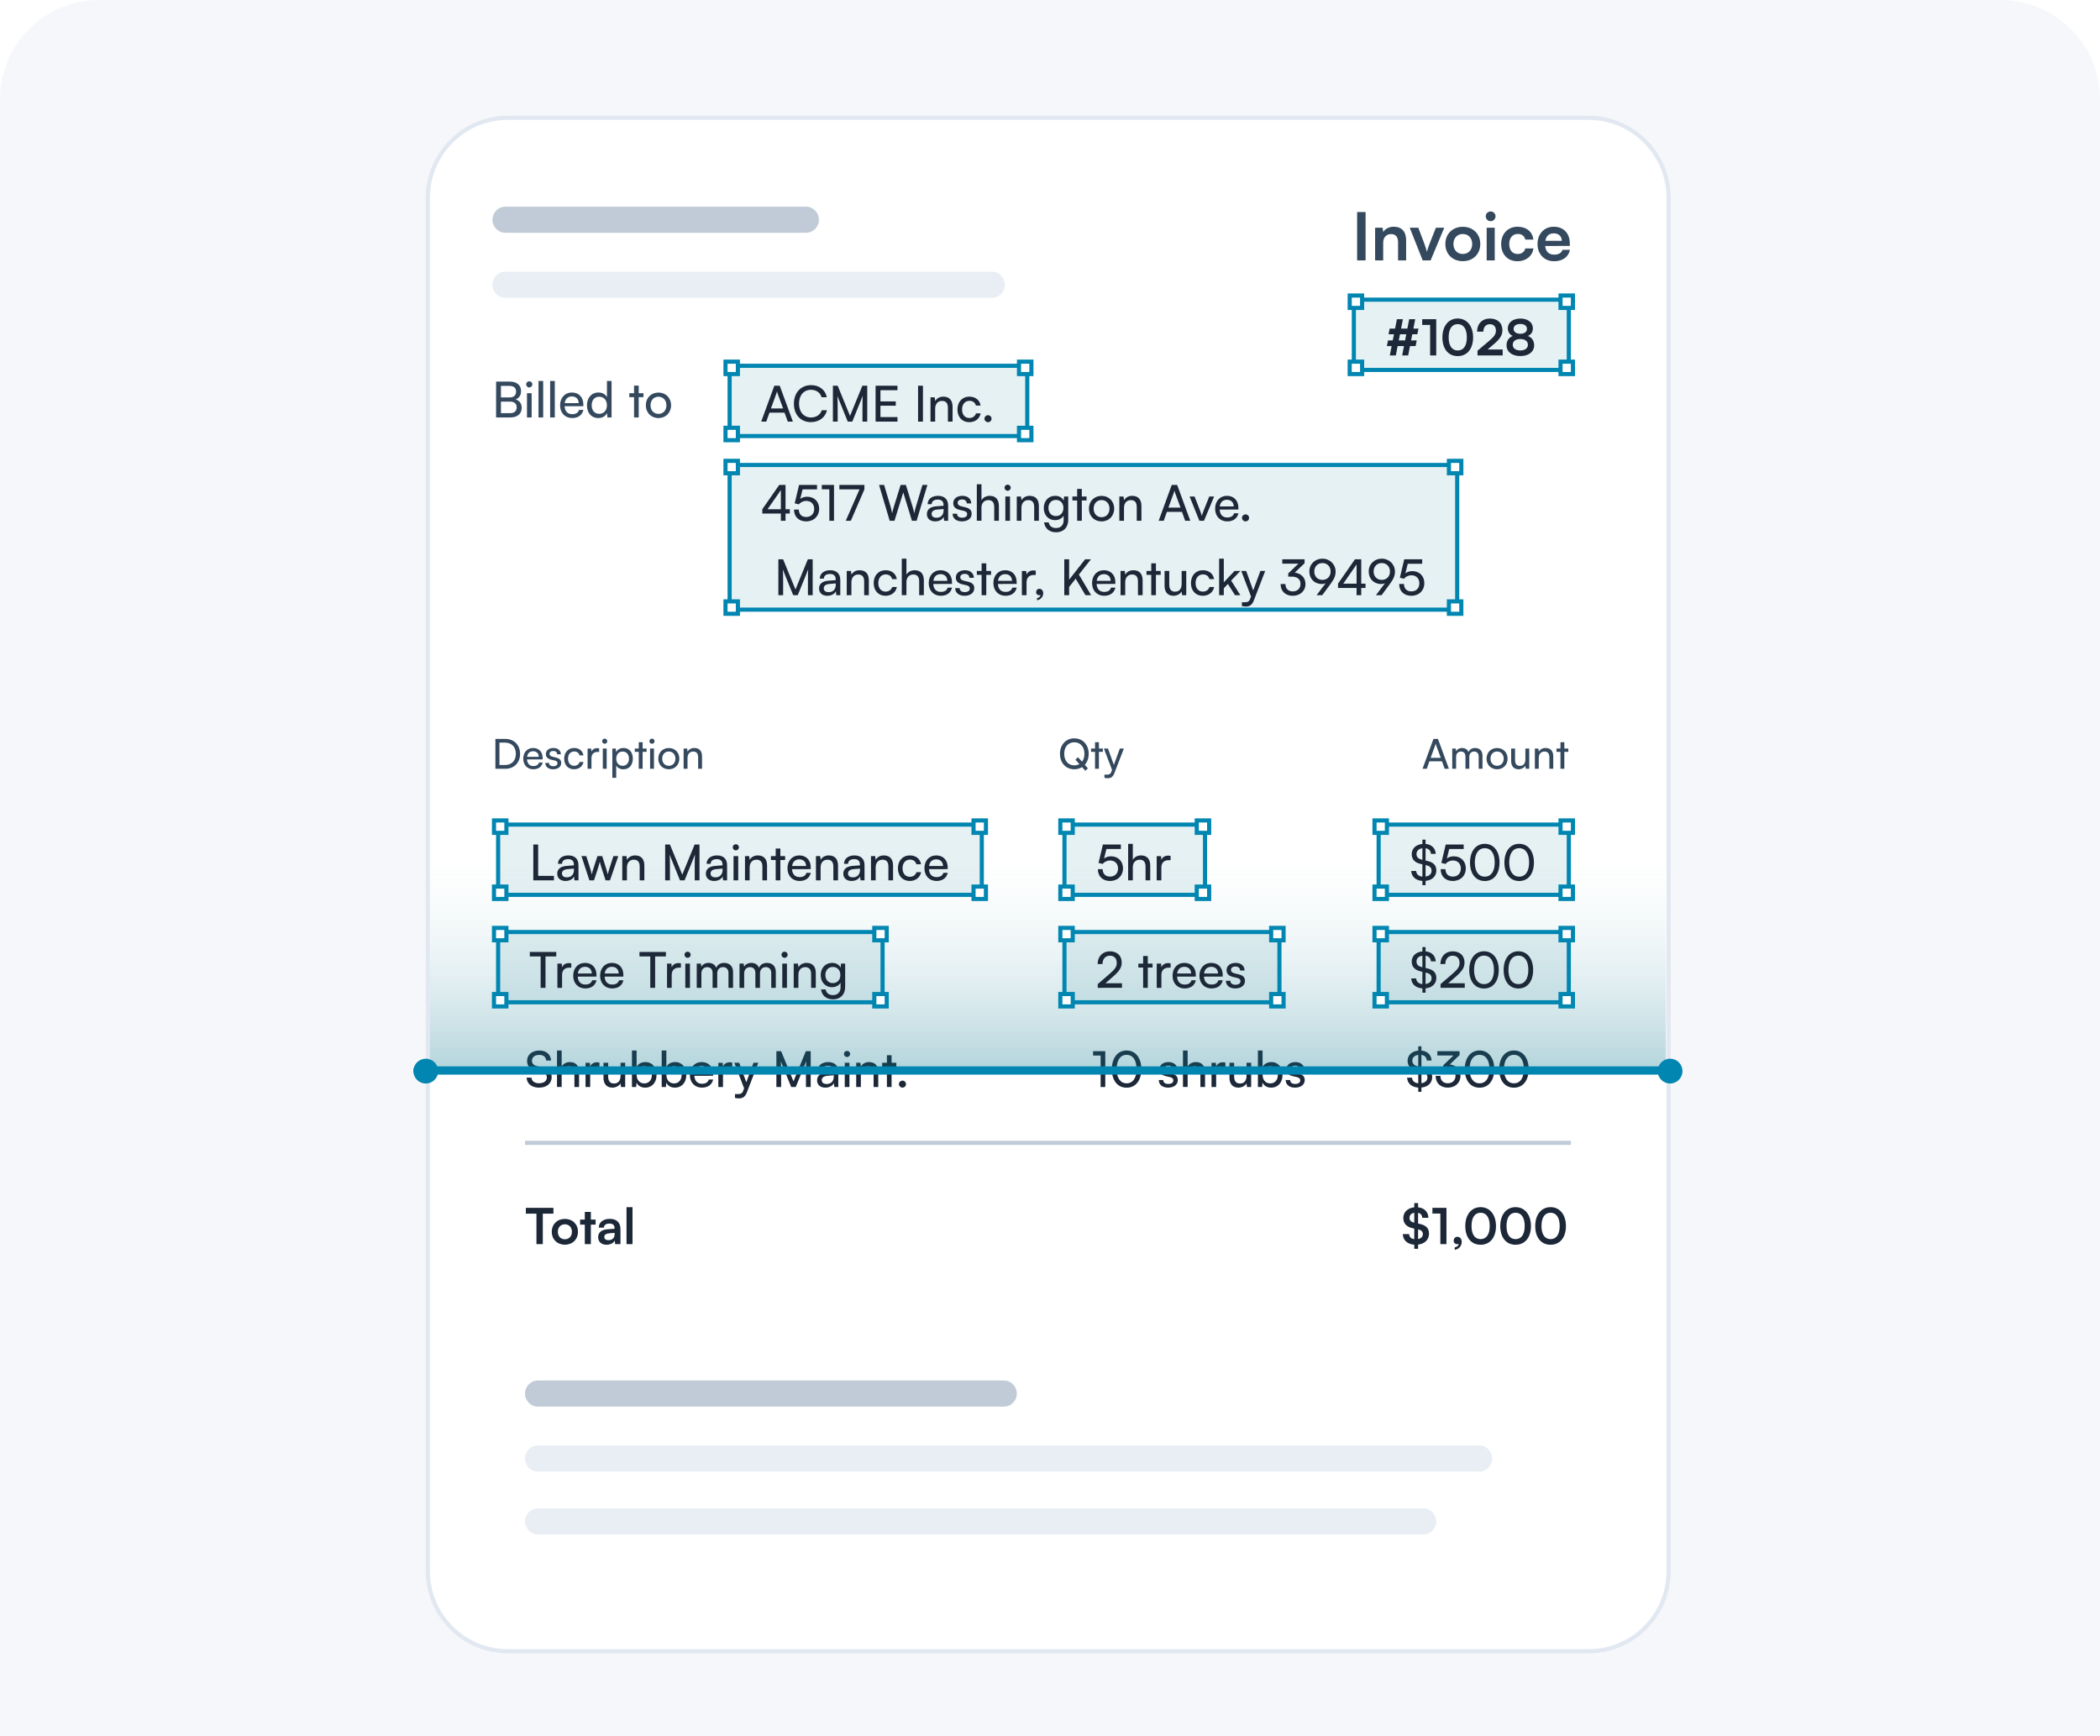 <svg width="508" height="420" viewBox="0 0 508 420" fill="none" xmlns="http://www.w3.org/2000/svg">
<path d="M0 24C0 10.745 10.745 0 24 0L484 0C497.255 0 508 10.745 508 24V420H0L0 24Z" fill="#F5F7FA"/>
<g filter="url(#filter0_dd_508_12544)">
<path d="M122.881 24.5H384.262C394.966 24.5 403.643 33.177 403.643 43.881V376.119C403.643 386.823 394.966 395.5 384.262 395.5H122.881C112.177 395.5 103.5 386.823 103.5 376.119V43.881C103.5 33.177 112.177 24.5 122.881 24.5Z" fill="white" stroke="#E2E8F1"/>
</g>
<path d="M242.847 334H130.131C128.402 334 127 335.417 127 337.162C127 338.909 128.402 340.325 130.131 340.325H242.847C244.576 340.325 245.978 338.909 245.978 337.162C245.978 335.417 244.576 334 242.847 334Z" fill="#C1CBD7"/>
<path d="M194.972 50H122.256C120.527 50 119.125 51.417 119.125 53.162C119.125 54.909 120.527 56.325 122.256 56.325H194.972C196.701 56.325 198.103 54.909 198.103 53.162C198.103 51.417 196.701 50 194.972 50Z" fill="#C1CBD7"/>
<path d="M357.828 349.725H130.131C128.402 349.725 127 351.142 127 352.887C127 354.634 128.402 356.049 130.131 356.049H357.828C359.558 356.049 360.959 354.634 360.959 352.887C360.959 351.142 359.558 349.725 357.828 349.725Z" fill="#E8EEF4"/>
<path d="M239.953 65.725H122.256C120.527 65.725 119.125 67.142 119.125 68.887C119.125 70.634 120.527 72.049 122.256 72.049H239.953C241.683 72.049 243.084 70.634 243.084 68.887C243.084 67.142 241.683 65.725 239.953 65.725Z" fill="#E8EEF4"/>
<path d="M344.301 364.942H130.131C128.402 364.942 127 366.36 127 368.105C127 369.852 128.402 371.267 130.131 371.267H344.301C346.03 371.267 347.432 369.852 347.432 368.105C347.432 366.36 346.03 364.942 344.301 364.942Z" fill="#E8EEF4"/>
<rect x="127" y="276" width="253" height="1" fill="#C1CBD7"/>
<path d="M330.344 51.304V63H328.296V51.304H330.344ZM334.601 63H332.649V55.096H334.457L334.617 56.12C335.113 55.32 336.073 54.856 337.145 54.856C339.129 54.856 340.153 56.088 340.153 58.136V63H338.201V58.6C338.201 57.272 337.545 56.632 336.537 56.632C335.337 56.632 334.601 57.464 334.601 58.744V63ZM344.154 63L341.018 55.096H343.098L344.474 58.728C344.81 59.672 345.082 60.488 345.178 60.92C345.29 60.424 345.578 59.592 345.914 58.728L347.354 55.096H349.37L346.074 63H344.154ZM349.638 59.032C349.638 56.568 351.414 54.872 353.862 54.872C356.31 54.872 358.086 56.568 358.086 59.032C358.086 61.496 356.31 63.192 353.862 63.192C351.414 63.192 349.638 61.496 349.638 59.032ZM351.59 59.032C351.59 60.472 352.518 61.448 353.862 61.448C355.206 61.448 356.134 60.472 356.134 59.032C356.134 57.592 355.206 56.616 353.862 56.616C352.518 56.616 351.59 57.592 351.59 59.032ZM360.609 53.512C359.937 53.512 359.409 52.984 359.409 52.328C359.409 51.672 359.937 51.16 360.609 51.16C361.249 51.16 361.777 51.672 361.777 52.328C361.777 52.984 361.249 53.512 360.609 53.512ZM359.633 63V55.096H361.585V63H359.633ZM363.138 59.032C363.138 56.584 364.754 54.856 367.09 54.856C369.25 54.856 370.722 56.056 370.93 57.96H368.978C368.754 57.064 368.098 56.6 367.17 56.6C365.922 56.6 365.09 57.544 365.09 59.032C365.09 60.52 365.858 61.448 367.106 61.448C368.082 61.448 368.77 60.968 368.978 60.104H370.946C370.706 61.944 369.17 63.208 367.106 63.208C364.706 63.208 363.138 61.544 363.138 59.032ZM375.935 63.208C373.583 63.208 371.935 61.496 371.935 59.048C371.935 56.568 373.551 54.856 375.871 54.856C378.239 54.856 379.743 56.44 379.743 58.904V59.496L373.791 59.512C373.935 60.904 374.671 61.608 375.967 61.608C377.039 61.608 377.743 61.192 377.967 60.44H379.775C379.439 62.168 377.999 63.208 375.935 63.208ZM375.887 56.456C374.735 56.456 374.031 57.08 373.839 58.264H377.807C377.807 57.176 377.055 56.456 375.887 56.456Z" fill="#34495E"/>
<path d="M120.008 101V92.324H123.32C125.012 92.324 126.044 93.188 126.044 94.616C126.044 95.612 125.612 96.284 124.748 96.644C125.708 96.956 126.2 97.652 126.2 98.684C126.2 100.124 125.156 101 123.44 101H120.008ZM123.248 93.368H121.184V96.152H123.32C124.292 96.152 124.844 95.624 124.844 94.724C124.844 93.86 124.268 93.368 123.248 93.368ZM123.416 97.172H121.184V99.956H123.416C124.424 99.956 124.988 99.44 124.988 98.54C124.988 97.676 124.412 97.172 123.416 97.172ZM128.032 93.74C127.624 93.74 127.288 93.404 127.288 92.996C127.288 92.576 127.624 92.252 128.032 92.252C128.44 92.252 128.776 92.576 128.776 92.996C128.776 93.404 128.44 93.74 128.032 93.74ZM127.48 101V95.132H128.608V101H127.48ZM131.398 101H130.27V92.168H131.398V101ZM134.21 101H133.082V92.168H134.21V101ZM138.403 101.144C136.675 101.144 135.487 99.896 135.487 98.072C135.487 96.236 136.651 94.964 138.355 94.964C140.023 94.964 141.115 96.116 141.115 97.856V98.276L136.579 98.288C136.663 99.524 137.311 100.208 138.427 100.208C139.303 100.208 139.879 99.848 140.071 99.176H141.127C140.839 100.436 139.855 101.144 138.403 101.144ZM138.355 95.912C137.371 95.912 136.747 96.5 136.603 97.532H139.987C139.987 96.56 139.351 95.912 138.355 95.912ZM144.727 101.144C143.023 101.144 141.991 99.872 141.991 98.084C141.991 96.284 143.035 94.964 144.775 94.964C145.675 94.964 146.431 95.36 146.827 96.08V92.168H147.943V101H146.935L146.839 99.932C146.455 100.736 145.663 101.144 144.727 101.144ZM144.955 100.124C146.107 100.124 146.815 99.272 146.815 98.048C146.815 96.848 146.107 95.984 144.955 95.984C143.803 95.984 143.131 96.848 143.131 98.048C143.131 99.26 143.803 100.124 144.955 100.124ZM154.507 101H153.379V96.08H152.227V95.132H153.379V93.296H154.507V95.132H155.659V96.08H154.507V101ZM156.229 98.06C156.229 96.248 157.525 94.976 159.289 94.976C161.041 94.976 162.337 96.248 162.337 98.06C162.337 99.872 161.041 101.144 159.289 101.144C157.525 101.144 156.229 99.872 156.229 98.06ZM157.369 98.06C157.369 99.284 158.149 100.136 159.289 100.136C160.417 100.136 161.209 99.284 161.209 98.06C161.209 96.836 160.417 95.984 159.289 95.984C158.149 95.984 157.369 96.836 157.369 98.06Z" fill="#34495E"/>
<path d="M122.23 186H119.84V178.77H122.19C124.35 178.77 125.81 180.23 125.81 182.39C125.81 184.54 124.37 186 122.23 186ZM122.12 179.67H120.82V185.09H122.16C123.77 185.09 124.79 184.05 124.79 182.39C124.79 180.71 123.77 179.67 122.12 179.67ZM129.007 186.12C127.567 186.12 126.577 185.08 126.577 183.56C126.577 182.03 127.547 180.97 128.967 180.97C130.357 180.97 131.267 181.93 131.267 183.38V183.73L127.487 183.74C127.557 184.77 128.097 185.34 129.027 185.34C129.757 185.34 130.237 185.04 130.397 184.48H131.277C131.037 185.53 130.217 186.12 129.007 186.12ZM128.967 181.76C128.147 181.76 127.627 182.25 127.507 183.11H130.327C130.327 182.3 129.797 181.76 128.967 181.76ZM131.917 184.58H132.817C132.817 185.08 133.197 185.38 133.817 185.38C134.477 185.38 134.857 185.11 134.857 184.66C134.857 184.33 134.697 184.13 134.187 184L133.327 183.8C132.457 183.59 132.047 183.16 132.047 182.44C132.047 181.54 132.807 180.97 133.887 180.97C134.957 180.97 135.657 181.57 135.677 182.5H134.777C134.757 182.01 134.427 181.7 133.857 181.7C133.267 181.7 132.937 181.96 132.937 182.41C132.937 182.74 133.177 182.96 133.657 183.08L134.517 183.29C135.347 183.49 135.757 183.87 135.757 184.6C135.757 185.53 134.957 186.12 133.797 186.12C132.647 186.12 131.917 185.51 131.917 184.58ZM136.479 183.56C136.479 182.03 137.449 180.97 138.879 180.97C140.109 180.97 140.969 181.67 141.139 182.76H140.199C140.039 182.14 139.539 181.81 138.909 181.81C138.019 181.81 137.409 182.49 137.409 183.55C137.409 184.6 137.979 185.28 138.869 185.28C139.539 185.28 140.039 184.93 140.209 184.35H141.149C140.959 185.41 140.049 186.12 138.869 186.12C137.429 186.12 136.479 185.1 136.479 183.56ZM144.941 181.07V181.93H144.521C143.631 181.93 143.081 182.47 143.081 183.41V186H142.141V181.12H143.021L143.081 181.86C143.281 181.35 143.771 181.01 144.441 181.01C144.611 181.01 144.751 181.03 144.941 181.07ZM146.283 179.95C145.943 179.95 145.663 179.67 145.663 179.33C145.663 178.98 145.943 178.71 146.283 178.71C146.623 178.71 146.903 178.98 146.903 179.33C146.903 179.67 146.623 179.95 146.283 179.95ZM145.823 186V181.11H146.763V186H145.823ZM148.127 188.19V181.11H148.977L149.047 181.99C149.377 181.32 150.037 180.97 150.817 180.97C152.217 180.97 153.087 182.02 153.087 183.52C153.087 185.01 152.267 186.13 150.817 186.13C150.037 186.13 149.387 185.8 149.067 185.2V188.19H148.127ZM149.077 183.56C149.077 184.56 149.657 185.28 150.617 185.28C151.577 185.28 152.147 184.56 152.147 183.56C152.147 182.55 151.577 181.83 150.617 181.83C149.657 181.83 149.077 182.54 149.077 183.56ZM155.455 186H154.515V181.9H153.555V181.11H154.515V179.58H155.455V181.11H156.415V181.9H155.455V186ZM157.718 179.95C157.378 179.95 157.098 179.67 157.098 179.33C157.098 178.98 157.378 178.71 157.718 178.71C158.058 178.71 158.338 178.98 158.338 179.33C158.338 179.67 158.058 179.95 157.718 179.95ZM157.258 186V181.11H158.198V186H157.258ZM159.243 183.55C159.243 182.04 160.323 180.98 161.793 180.98C163.253 180.98 164.333 182.04 164.333 183.55C164.333 185.06 163.253 186.12 161.793 186.12C160.323 186.12 159.243 185.06 159.243 183.55ZM160.193 183.55C160.193 184.57 160.843 185.28 161.793 185.28C162.733 185.28 163.393 184.57 163.393 183.55C163.393 182.53 162.733 181.82 161.793 181.82C160.843 181.82 160.193 182.53 160.193 183.55ZM166.313 186H165.373V181.11H166.223L166.323 181.86C166.633 181.3 167.253 180.97 167.943 180.97C169.233 180.97 169.823 181.76 169.823 183.01V186H168.883V183.22C168.883 182.23 168.423 181.83 167.703 181.83C166.823 181.83 166.313 182.46 166.313 183.41V186Z" fill="#34495E"/>
<path d="M262.54 186.48L261.76 185.6C261.22 185.93 260.58 186.12 259.87 186.12C257.83 186.12 256.41 184.58 256.41 182.38C256.41 180.19 257.84 178.64 259.88 178.64C261.93 178.64 263.36 180.18 263.36 182.38C263.36 183.46 263.01 184.38 262.42 185.04L263.18 185.9L262.54 186.48ZM262.33 182.38C262.33 180.7 261.35 179.59 259.88 179.59C258.41 179.59 257.44 180.7 257.44 182.38C257.44 184.06 258.41 185.18 259.88 185.18C260.34 185.18 260.75 185.07 261.1 184.86L260.15 183.79L260.79 183.21L261.75 184.29C262.12 183.81 262.33 183.15 262.33 182.38ZM265.833 186H264.893V181.9H263.933V181.11H264.893V179.58H265.833V181.11H266.793V181.9H265.833V186ZM267.167 188.19V187.42H267.797C268.247 187.42 268.607 187.35 268.837 186.73L269.007 186.26L267.037 181.11H268.027L269.447 185.05L270.897 181.11H271.867L269.557 187.1C269.227 187.94 268.737 188.29 267.987 188.29C267.677 188.29 267.417 188.25 267.167 188.19Z" fill="#34495E"/>
<path d="M345.14 186H344.12L346.76 178.77H347.85L350.5 186H349.47L348.82 184.2H345.78L345.14 186ZM347.18 180.33L346.08 183.35H348.53L347.42 180.33C347.37 180.19 347.32 180.02 347.3 179.91C347.28 180.01 347.23 180.18 347.18 180.33ZM352.241 186H351.301V181.11H352.141L352.231 181.75C352.481 181.29 353.001 180.97 353.691 180.97C354.451 180.97 354.991 181.35 355.241 181.96C355.471 181.35 356.061 180.97 356.821 180.97C357.941 180.97 358.621 181.67 358.621 182.8V186H357.701V183.03C357.701 182.26 357.271 181.82 356.611 181.82C355.901 181.82 355.431 182.32 355.431 183.1V186H354.501V183.02C354.501 182.25 354.081 181.83 353.421 181.83C352.711 181.83 352.241 182.32 352.241 183.1V186ZM359.604 183.55C359.604 182.04 360.684 180.98 362.154 180.98C363.614 180.98 364.694 182.04 364.694 183.55C364.694 185.06 363.614 186.12 362.154 186.12C360.684 186.12 359.604 185.06 359.604 183.55ZM360.554 183.55C360.554 184.57 361.204 185.28 362.154 185.28C363.094 185.28 363.754 184.57 363.754 183.55C363.754 182.53 363.094 181.82 362.154 181.82C361.204 181.82 360.554 182.53 360.554 183.55ZM368.998 181.11H369.928V186H369.088L368.988 185.26C368.708 185.77 368.058 186.12 367.338 186.12C366.198 186.12 365.558 185.35 365.558 184.15V181.11H366.498V183.84C366.498 184.89 366.948 185.29 367.668 185.29C368.528 185.29 368.998 184.74 368.998 183.69V181.11ZM372.231 186H371.291V181.11H372.141L372.241 181.86C372.551 181.3 373.171 180.97 373.861 180.97C375.151 180.97 375.741 181.76 375.741 183.01V186H374.801V183.22C374.801 182.23 374.341 181.83 373.621 181.83C372.741 181.83 372.231 182.46 372.231 183.41V186ZM378.423 186H377.483V181.9H376.523V181.11H377.483V179.58H378.423V181.11H379.383V181.9H378.423V186Z" fill="#34495E"/>
<path d="M127.504 256.664C127.504 255.176 128.704 254.168 130.492 254.168C132.148 254.168 133.216 255.092 133.312 256.592H132.124C132.064 255.728 131.452 255.224 130.48 255.224C129.388 255.224 128.68 255.776 128.68 256.628C128.68 257.324 129.076 257.744 129.892 257.936L131.32 258.272C132.736 258.596 133.456 259.364 133.456 260.588C133.456 262.148 132.244 263.144 130.396 263.144C128.632 263.144 127.456 262.22 127.384 260.732H128.584C128.608 261.56 129.304 262.088 130.396 262.088C131.548 262.088 132.28 261.548 132.28 260.684C132.28 260 131.908 259.568 131.08 259.376L129.652 259.052C128.236 258.728 127.504 257.912 127.504 256.664ZM135.87 262.988H134.742V254.168H135.87V258.032C136.242 257.396 136.95 256.964 137.862 256.964C139.362 256.964 140.082 257.912 140.082 259.412V263H138.954V259.664C138.954 258.476 138.39 257.996 137.55 257.996C136.458 257.996 135.87 258.788 135.87 259.796V262.988ZM145.004 257.084V258.116H144.5C143.432 258.116 142.772 258.764 142.772 259.892V263H141.644V257.144H142.7L142.772 258.032C143.012 257.42 143.6 257.012 144.404 257.012C144.608 257.012 144.776 257.036 145.004 257.084ZM150.118 257.132H151.234V263H150.226L150.106 262.112C149.77 262.724 148.99 263.144 148.126 263.144C146.758 263.144 145.99 262.22 145.99 260.78V257.132H147.118V260.408C147.118 261.668 147.658 262.148 148.522 262.148C149.554 262.148 150.118 261.488 150.118 260.228V257.132ZM153.891 263H152.871V254.168H153.999V258.14C154.383 257.372 155.175 256.964 156.135 256.964C157.815 256.964 158.823 258.284 158.823 260.096C158.823 261.872 157.767 263.144 156.063 263.144C155.139 263.144 154.359 262.736 153.975 261.932L153.891 263ZM154.011 260.048C154.011 261.272 154.707 262.124 155.859 262.124C157.011 262.124 157.695 261.26 157.695 260.048C157.695 258.848 157.011 257.984 155.859 257.984C154.707 257.984 154.011 258.848 154.011 260.048ZM161.086 263H160.066V254.168H161.194V258.14C161.578 257.372 162.37 256.964 163.33 256.964C165.01 256.964 166.018 258.284 166.018 260.096C166.018 261.872 164.962 263.144 163.258 263.144C162.334 263.144 161.554 262.736 161.17 261.932L161.086 263ZM161.206 260.048C161.206 261.272 161.902 262.124 163.054 262.124C164.206 262.124 164.89 261.26 164.89 260.048C164.89 258.848 164.206 257.984 163.054 257.984C161.902 257.984 161.206 258.848 161.206 260.048ZM169.793 263.144C168.065 263.144 166.877 261.896 166.877 260.072C166.877 258.236 168.041 256.964 169.745 256.964C171.413 256.964 172.505 258.116 172.505 259.856V260.276L167.969 260.288C168.053 261.524 168.701 262.208 169.817 262.208C170.693 262.208 171.269 261.848 171.461 261.176H172.517C172.229 262.436 171.245 263.144 169.793 263.144ZM169.745 257.912C168.761 257.912 168.137 258.5 167.993 259.532H171.377C171.377 258.56 170.741 257.912 169.745 257.912ZM177.125 257.084V258.116H176.621C175.553 258.116 174.893 258.764 174.893 259.892V263H173.765V257.144H174.821L174.893 258.032C175.133 257.42 175.721 257.012 176.525 257.012C176.729 257.012 176.897 257.036 177.125 257.084ZM177.795 265.628V264.704H178.551C179.091 264.704 179.523 264.62 179.799 263.876L180.003 263.312L177.639 257.132H178.827L180.531 261.86L182.271 257.132H183.435L180.663 264.32C180.267 265.328 179.679 265.748 178.779 265.748C178.407 265.748 178.095 265.7 177.795 265.628ZM188.961 263H187.809V254.324H188.961L191.949 261.62L194.937 254.324H196.113V263H194.961V259.568C194.961 257.948 194.973 257.36 195.033 256.748L192.501 263H191.397L188.877 256.772C188.937 257.192 188.961 258.08 188.961 259.292V263ZM199.657 263.144C198.397 263.144 197.653 262.436 197.653 261.368C197.653 260.288 198.457 259.616 199.837 259.508L201.685 259.364V259.196C201.685 258.212 201.097 257.864 200.305 257.864C199.357 257.864 198.817 258.284 198.817 258.992H197.833C197.833 257.768 198.841 256.964 200.353 256.964C201.805 256.964 202.789 257.732 202.789 259.316V263H201.829L201.709 262.052C201.409 262.724 200.605 263.144 199.657 263.144ZM199.981 262.268C201.049 262.268 201.697 261.572 201.697 260.468V260.156L200.197 260.276C199.201 260.372 198.793 260.756 198.793 261.332C198.793 261.956 199.249 262.268 199.981 262.268ZM204.903 255.74C204.495 255.74 204.159 255.404 204.159 254.996C204.159 254.576 204.495 254.252 204.903 254.252C205.311 254.252 205.647 254.576 205.647 254.996C205.647 255.404 205.311 255.74 204.903 255.74ZM204.351 263V257.132H205.479V263H204.351ZM208.245 263H207.117V257.132H208.137L208.257 258.032C208.629 257.36 209.373 256.964 210.201 256.964C211.749 256.964 212.457 257.912 212.457 259.412V263H211.329V259.664C211.329 258.476 210.777 257.996 209.913 257.996C208.857 257.996 208.245 258.752 208.245 259.892V263ZM215.675 263H214.547V258.08H213.395V257.132H214.547V255.296H215.675V257.132H216.827V258.08H215.675V263ZM218.316 263.144C217.848 263.144 217.452 262.76 217.452 262.304C217.452 261.836 217.848 261.452 218.316 261.452C218.772 261.452 219.168 261.836 219.168 262.304C219.168 262.76 218.772 263.144 218.316 263.144Z" fill="#1C2737"/>
<path d="M266.244 255.38H264.42V254.324H267.372V263H266.244V255.38ZM268.959 258.668C268.959 255.98 270.351 254.156 272.535 254.156C274.707 254.156 276.099 255.98 276.099 258.668C276.099 261.368 274.767 263.156 272.535 263.156C270.291 263.156 268.959 261.368 268.959 258.668ZM270.123 258.668C270.123 260.804 271.011 262.1 272.535 262.1C274.059 262.1 274.935 260.804 274.935 258.668C274.935 256.508 274.059 255.212 272.535 255.212C271.011 255.212 270.123 256.508 270.123 258.668ZM280.309 261.296H281.389C281.389 261.896 281.845 262.256 282.589 262.256C283.381 262.256 283.837 261.932 283.837 261.392C283.837 260.996 283.645 260.756 283.033 260.6L282.001 260.36C280.957 260.108 280.465 259.592 280.465 258.728C280.465 257.648 281.377 256.964 282.673 256.964C283.957 256.964 284.797 257.684 284.821 258.8H283.741C283.717 258.212 283.321 257.84 282.637 257.84C281.929 257.84 281.533 258.152 281.533 258.692C281.533 259.088 281.821 259.352 282.397 259.496L283.429 259.748C284.425 259.988 284.917 260.444 284.917 261.32C284.917 262.436 283.957 263.144 282.565 263.144C281.185 263.144 280.309 262.412 280.309 261.296ZM287.296 262.988H286.168V254.168H287.296V258.032C287.668 257.396 288.376 256.964 289.288 256.964C290.788 256.964 291.508 257.912 291.508 259.412V263H290.38V259.664C290.38 258.476 289.816 257.996 288.976 257.996C287.884 257.996 287.296 258.788 287.296 259.796V262.988ZM296.43 257.084V258.116H295.926C294.858 258.116 294.198 258.764 294.198 259.892V263H293.07V257.144H294.126L294.198 258.032C294.438 257.42 295.026 257.012 295.83 257.012C296.034 257.012 296.202 257.036 296.43 257.084ZM301.544 257.132H302.66V263H301.652L301.532 262.112C301.196 262.724 300.416 263.144 299.552 263.144C298.184 263.144 297.416 262.22 297.416 260.78V257.132H298.544V260.408C298.544 261.668 299.084 262.148 299.948 262.148C300.98 262.148 301.544 261.488 301.544 260.228V257.132ZM305.316 263H304.296V254.168H305.424V258.14C305.808 257.372 306.6 256.964 307.56 256.964C309.24 256.964 310.248 258.284 310.248 260.096C310.248 261.872 309.192 263.144 307.488 263.144C306.564 263.144 305.784 262.736 305.4 261.932L305.316 263ZM305.436 260.048C305.436 261.272 306.132 262.124 307.284 262.124C308.436 262.124 309.12 261.26 309.12 260.048C309.12 258.848 308.436 257.984 307.284 257.984C306.132 257.984 305.436 258.848 305.436 260.048ZM311.012 261.296H312.092C312.092 261.896 312.548 262.256 313.292 262.256C314.084 262.256 314.54 261.932 314.54 261.392C314.54 260.996 314.348 260.756 313.736 260.6L312.704 260.36C311.66 260.108 311.168 259.592 311.168 258.728C311.168 257.648 312.08 256.964 313.376 256.964C314.66 256.964 315.5 257.684 315.524 258.8H314.444C314.42 258.212 314.024 257.84 313.34 257.84C312.632 257.84 312.236 258.152 312.236 258.692C312.236 259.088 312.524 259.352 313.1 259.496L314.132 259.748C315.128 259.988 315.62 260.444 315.62 261.32C315.62 262.436 314.66 263.144 313.268 263.144C311.888 263.144 311.012 262.412 311.012 261.296Z" fill="#1C2737"/>
<path d="M343.084 264.164V263.132C341.5 263.036 340.456 262.136 340.384 260.732H341.584C341.608 261.5 342.172 262.004 343.084 262.1V259.112L342.652 259.016C341.236 258.692 340.504 257.9 340.504 256.664C340.504 255.296 341.524 254.324 343.084 254.192V253.148H343.852V254.18C345.304 254.312 346.228 255.2 346.312 256.592H345.148C345.1 255.824 344.632 255.332 343.852 255.224V258.2L344.32 258.308C345.76 258.632 346.456 259.388 346.456 260.588C346.456 262.016 345.436 262.976 343.852 263.12V264.164H343.084ZM342.892 257.972L343.084 258.02V255.224C342.196 255.344 341.656 255.86 341.656 256.628C341.656 257.324 342.052 257.768 342.892 257.972ZM344.08 259.352L343.852 259.304V262.076C344.752 261.956 345.304 261.44 345.304 260.684C345.304 259.988 344.908 259.544 344.08 259.352ZM349.998 258.512H349.134V257.732L351.594 255.368H347.694V254.324H353.082V255.272L350.706 257.54C352.182 257.72 353.298 258.716 353.298 260.276C353.298 262.028 351.978 263.144 350.214 263.144C348.51 263.144 347.286 262.1 347.286 260.3H348.45C348.45 261.428 349.146 262.088 350.238 262.088C351.366 262.088 352.098 261.368 352.098 260.252C352.098 259.208 351.378 258.512 349.998 258.512ZM354.334 258.668C354.334 255.98 355.726 254.156 357.91 254.156C360.082 254.156 361.474 255.98 361.474 258.668C361.474 261.368 360.142 263.156 357.91 263.156C355.666 263.156 354.334 261.368 354.334 258.668ZM355.498 258.668C355.498 260.804 356.386 262.1 357.91 262.1C359.434 262.1 360.31 260.804 360.31 258.668C360.31 256.508 359.434 255.212 357.91 255.212C356.386 255.212 355.498 256.508 355.498 258.668ZM362.654 258.668C362.654 255.98 364.046 254.156 366.23 254.156C368.402 254.156 369.794 255.98 369.794 258.668C369.794 261.368 368.462 263.156 366.23 263.156C363.986 263.156 362.654 261.368 362.654 258.668ZM363.818 258.668C363.818 260.804 364.706 262.1 366.23 262.1C367.754 262.1 368.63 260.804 368.63 258.668C368.63 256.508 367.754 255.212 366.23 255.212C364.706 255.212 363.818 256.508 363.818 258.668Z" fill="#1C2737"/>
<path d="M342.12 302.14V301.144C340.452 301.024 339.384 300.052 339.348 298.588H340.884C340.896 299.272 341.34 299.704 342.12 299.8V297.244L341.736 297.16C340.224 296.836 339.468 295.996 339.468 294.676C339.468 293.272 340.524 292.264 342.12 292.096V291.076H343.044V292.096C344.556 292.252 345.492 293.2 345.54 294.64H344.052C344.028 293.992 343.668 293.572 343.044 293.44V296.02L343.452 296.116C344.988 296.452 345.684 297.196 345.684 298.468C345.684 299.932 344.652 300.94 343.044 301.12V302.14H342.12ZM342.072 295.804L342.12 295.816V293.428C341.4 293.548 340.968 293.98 340.968 294.628C340.968 295.264 341.304 295.636 342.072 295.804ZM343.128 297.46L343.044 297.436V299.776C343.764 299.632 344.196 299.212 344.196 298.6C344.196 297.988 343.848 297.616 343.128 297.46ZM348.43 293.608H346.51V292.228H349.906V301H348.43V293.608ZM353.595 300.472C353.595 301.468 352.875 302.26 351.903 302.38V301.792C352.443 301.696 352.851 301.372 352.851 300.952C352.755 301 352.647 301.024 352.503 301.024C352.035 301.024 351.651 300.676 351.651 300.196C351.651 299.62 352.023 299.236 352.563 299.236C353.163 299.236 353.595 299.728 353.595 300.472ZM354.457 296.632C354.457 293.908 355.921 292.06 358.165 292.06C360.409 292.06 361.885 293.908 361.885 296.632C361.885 299.344 360.493 301.156 358.165 301.156C355.837 301.156 354.457 299.344 354.457 296.632ZM355.969 296.632C355.969 298.66 356.785 299.8 358.165 299.8C359.557 299.8 360.373 298.66 360.373 296.632C360.373 294.556 359.557 293.416 358.165 293.416C356.785 293.416 355.969 294.556 355.969 296.632ZM362.918 296.632C362.918 293.908 364.382 292.06 366.626 292.06C368.87 292.06 370.346 293.908 370.346 296.632C370.346 299.344 368.954 301.156 366.626 301.156C364.298 301.156 362.918 299.344 362.918 296.632ZM364.43 296.632C364.43 298.66 365.246 299.8 366.626 299.8C368.018 299.8 368.834 298.66 368.834 296.632C368.834 294.556 368.018 293.416 366.626 293.416C365.246 293.416 364.43 294.556 364.43 296.632ZM371.379 296.632C371.379 293.908 372.843 292.06 375.087 292.06C377.331 292.06 378.807 293.908 378.807 296.632C378.807 299.344 377.415 301.156 375.087 301.156C372.759 301.156 371.379 299.344 371.379 296.632ZM372.891 296.632C372.891 298.66 373.707 299.8 375.087 299.8C376.479 299.8 377.295 298.66 377.295 296.632C377.295 294.556 376.479 293.416 375.087 293.416C373.707 293.416 372.891 294.556 372.891 296.632Z" fill="#1C2737"/>
<path d="M127.204 293.644V292.228H133.876V293.644H131.308V301H129.772V293.644H127.204ZM133.478 298.024C133.478 296.176 134.81 294.904 136.646 294.904C138.482 294.904 139.814 296.176 139.814 298.024C139.814 299.872 138.482 301.144 136.646 301.144C134.81 301.144 133.478 299.872 133.478 298.024ZM134.942 298.024C134.942 299.104 135.638 299.836 136.646 299.836C137.654 299.836 138.35 299.104 138.35 298.024C138.35 296.944 137.654 296.212 136.646 296.212C135.638 296.212 134.942 296.944 134.942 298.024ZM142.932 301H141.468V296.296H140.328V295.072H141.468V293.224H142.932V295.072H144.084V296.296H142.932V301ZM146.723 301.156C145.463 301.156 144.695 300.424 144.695 299.308C144.695 298.216 145.487 297.532 146.891 297.424L148.667 297.292V297.16C148.667 296.356 148.187 296.032 147.443 296.032C146.579 296.032 146.099 296.392 146.099 297.016H144.851C144.851 295.732 145.907 294.892 147.515 294.892C149.111 294.892 150.095 295.756 150.095 297.4V301H148.811L148.703 300.124C148.451 300.736 147.647 301.156 146.723 301.156ZM147.203 300.052C148.103 300.052 148.679 299.512 148.679 298.6V298.288L147.443 298.384C146.531 298.468 146.183 298.768 146.183 299.248C146.183 299.788 146.543 300.052 147.203 300.052ZM153.009 301H151.557V292.072H153.009V301Z" fill="#1C2737"/>
<g filter="url(#filter1_b_508_12544)">
<path fill-rule="evenodd" clip-rule="evenodd" d="M104 206L403 206L403 259L104 259L104 206Z" fill="url(#paint0_linear_508_12544)"/>
</g>
<path d="M405.221 260C405.651 260 406 259.552 406 259C406 258.448 405.651 258 405.221 258L100.779 258C100.349 258 100 258.448 100 259C100 259.552 100.349 260 100.779 260L405.221 260Z" fill="#0086B1"/>
<path d="M404 262.148C402.343 262.148 401 260.805 401 259.148C401 257.492 402.343 256.148 404 256.148C405.657 256.148 407 257.492 407 259.148C407 260.805 405.657 262.148 404 262.148Z" fill="#0086B1"/>
<path d="M103 262.148C101.343 262.148 100 260.805 100 259.148C100 257.492 101.343 256.148 103 256.148C104.657 256.148 106 257.492 106 259.148C106 260.805 104.657 262.148 103 262.148Z" fill="#0086B1"/>
<rect x="327.5" y="72.5" width="52" height="17" fill="#007088" fill-opacity="0.1"/>
<rect x="327.5" y="72.5" width="52" height="17" stroke="#0086B1"/>
<path d="M335.768 82.364H336.908L337.208 80.876H335.888L336.164 79.508H337.472L337.916 77.228H339.368L338.924 79.508H340.448L340.892 77.228H342.344L341.9 79.508H343.136L342.86 80.876H341.636L341.348 82.364H342.716L342.44 83.732H341.084L340.64 86H339.188L339.632 83.732H338.096L337.652 86H336.2L336.644 83.732H335.492L335.768 82.364ZM338.36 82.364H339.896L340.184 80.876H338.66L338.36 82.364ZM345.953 78.608H344.033V77.228H347.429V86H345.953V78.608ZM348.922 81.632C348.922 78.908 350.386 77.06 352.63 77.06C354.874 77.06 356.35 78.908 356.35 81.632C356.35 84.344 354.958 86.156 352.63 86.156C350.302 86.156 348.922 84.344 348.922 81.632ZM350.434 81.632C350.434 83.66 351.25 84.8 352.63 84.8C354.022 84.8 354.838 83.66 354.838 81.632C354.838 79.556 354.022 78.416 352.63 78.416C351.25 78.416 350.434 79.556 350.434 81.632ZM363.503 85.988L357.419 86V84.848L360.287 82.424C361.475 81.416 361.871 80.84 361.871 80C361.871 79.004 361.331 78.44 360.407 78.44C359.447 78.44 358.847 79.112 358.835 80.24H357.311C357.323 78.32 358.547 77.072 360.407 77.072C362.279 77.072 363.443 78.14 363.443 79.916C363.443 81.14 362.771 82.064 361.439 83.204L359.855 84.56H363.503V85.988ZM364.438 83.516C364.438 82.472 365.026 81.632 365.938 81.284C365.17 80.936 364.75 80.276 364.75 79.424C364.75 78.032 365.986 77.072 367.798 77.072C369.598 77.072 370.81 78.02 370.81 79.448C370.81 80.3 370.378 80.96 369.598 81.284C370.522 81.608 371.122 82.46 371.122 83.516C371.122 85.1 369.814 86.144 367.774 86.144C365.746 86.144 364.438 85.112 364.438 83.516ZM366.142 79.556C366.142 80.288 366.778 80.756 367.774 80.756C368.758 80.756 369.382 80.3 369.382 79.568C369.382 78.836 368.758 78.38 367.774 78.38C366.778 78.38 366.142 78.836 366.142 79.556ZM365.938 83.408C365.938 84.26 366.646 84.788 367.786 84.788C368.902 84.788 369.61 84.26 369.61 83.408C369.61 82.556 368.902 82.028 367.774 82.028C366.646 82.028 365.938 82.556 365.938 83.408Z" fill="#1C2737"/>
<rect x="377.5" y="71.5" width="3" height="3" fill="white" stroke="#0086B1"/>
<rect x="326.5" y="71.5" width="3" height="3" fill="white" stroke="#0086B1"/>
<rect x="377.5" y="87.5" width="3" height="3" fill="white" stroke="#0086B1"/>
<rect x="326.5" y="87.5" width="3" height="3" fill="white" stroke="#0086B1"/>
<rect x="176.5" y="88.5" width="72" height="17" fill="#007088" fill-opacity="0.1"/>
<rect x="176.5" y="88.5" width="72" height="17" stroke="#0086B1"/>
<path d="M185.368 102H184.144L187.312 93.324H188.62L191.8 102H190.564L189.784 99.84H186.136L185.368 102ZM187.816 95.196L186.496 98.82H189.436L188.104 95.196C188.044 95.028 187.984 94.824 187.96 94.692C187.936 94.812 187.876 95.016 187.816 95.196ZM196.167 102.132C193.695 102.132 192.051 100.356 192.051 97.668C192.051 94.992 193.743 93.18 196.227 93.18C198.183 93.18 199.683 94.344 200.007 96.12H198.747C198.423 94.992 197.451 94.308 196.191 94.308C194.439 94.308 193.287 95.628 193.287 97.656C193.287 99.684 194.439 101.004 196.191 101.004C197.463 101.004 198.471 100.32 198.795 99.252H200.043C199.671 100.98 198.123 102.132 196.167 102.132ZM202.637 102H201.485V93.324H202.637L205.625 100.62L208.613 93.324H209.789V102H208.637V98.568C208.637 96.948 208.649 96.36 208.709 95.748L206.177 102H205.073L202.553 95.772C202.613 96.192 202.637 97.08 202.637 98.292V102ZM217.101 102H211.809V93.324H217.101V94.404H212.985V97.116H216.693V98.16H212.985V100.908H217.101V102ZM223.262 93.324V102H222.086V93.324H223.262ZM226.221 102H225.093V96.132H226.113L226.233 97.032C226.605 96.36 227.349 95.964 228.177 95.964C229.725 95.964 230.433 96.912 230.433 98.412V102H229.305V98.664C229.305 97.476 228.753 96.996 227.889 96.996C226.833 96.996 226.221 97.752 226.221 98.892V102ZM231.612 99.072C231.612 97.236 232.776 95.964 234.492 95.964C235.968 95.964 237 96.804 237.204 98.112H236.076C235.884 97.368 235.284 96.972 234.528 96.972C233.46 96.972 232.728 97.788 232.728 99.06C232.728 100.32 233.412 101.136 234.48 101.136C235.284 101.136 235.884 100.716 236.088 100.02H237.216C236.988 101.292 235.896 102.144 234.48 102.144C232.752 102.144 231.612 100.92 231.612 99.072ZM239.011 102.144C238.543 102.144 238.147 101.76 238.147 101.304C238.147 100.836 238.543 100.452 239.011 100.452C239.467 100.452 239.863 100.836 239.863 101.304C239.863 101.76 239.467 102.144 239.011 102.144Z" fill="#1C2737"/>
<rect x="246.5" y="87.5" width="3" height="3" fill="white" stroke="#0086B1"/>
<rect x="175.5" y="87.5" width="3" height="3" fill="white" stroke="#0086B1"/>
<rect x="246.5" y="103.5" width="3" height="3" fill="white" stroke="#0086B1"/>
<rect x="175.5" y="103.5" width="3" height="3" fill="white" stroke="#0086B1"/>
<rect x="120.5" y="199.5" width="117" height="17" fill="#007088" fill-opacity="0.1"/>
<rect x="120.5" y="199.5" width="117" height="17" stroke="#0086B1"/>
<path d="M130.184 204.324V211.908H134V213H129.008V204.324H130.184ZM136.802 213.144C135.542 213.144 134.798 212.436 134.798 211.368C134.798 210.288 135.602 209.616 136.982 209.508L138.83 209.364V209.196C138.83 208.212 138.242 207.864 137.45 207.864C136.502 207.864 135.962 208.284 135.962 208.992H134.978C134.978 207.768 135.986 206.964 137.498 206.964C138.95 206.964 139.934 207.732 139.934 209.316V213H138.974L138.854 212.052C138.554 212.724 137.75 213.144 136.802 213.144ZM137.126 212.268C138.194 212.268 138.842 211.572 138.842 210.468V210.156L137.342 210.276C136.346 210.372 135.938 210.756 135.938 211.332C135.938 211.956 136.394 212.268 137.126 212.268ZM142.58 213L140.66 207.132H141.824L142.796 210.18C142.928 210.612 143.048 211.056 143.156 211.572C143.252 211.056 143.408 210.564 143.54 210.18L144.524 207.132H145.676L146.648 210.18C146.744 210.468 146.936 211.152 147.032 211.572C147.128 211.104 147.236 210.696 147.404 210.18L148.388 207.132H149.564L147.56 213H146.492L145.472 209.856C145.28 209.268 145.16 208.812 145.1 208.488C145.04 208.776 144.932 209.16 144.716 209.868L143.696 213H142.58ZM151.659 213H150.531V207.132H151.551L151.671 208.032C152.043 207.36 152.787 206.964 153.615 206.964C155.163 206.964 155.871 207.912 155.871 209.412V213H154.743V209.664C154.743 208.476 154.191 207.996 153.327 207.996C152.271 207.996 151.659 208.752 151.659 209.892V213ZM162.058 213H160.906V204.324H162.058L165.046 211.62L168.034 204.324H169.21V213H168.058V209.568C168.058 207.948 168.07 207.36 168.13 206.748L165.598 213H164.494L161.974 206.772C162.034 207.192 162.058 208.08 162.058 209.292V213ZM172.755 213.144C171.495 213.144 170.751 212.436 170.751 211.368C170.751 210.288 171.555 209.616 172.935 209.508L174.783 209.364V209.196C174.783 208.212 174.195 207.864 173.403 207.864C172.455 207.864 171.915 208.284 171.915 208.992H170.931C170.931 207.768 171.939 206.964 173.451 206.964C174.903 206.964 175.887 207.732 175.887 209.316V213H174.927L174.807 212.052C174.507 212.724 173.703 213.144 172.755 213.144ZM173.079 212.268C174.147 212.268 174.795 211.572 174.795 210.468V210.156L173.295 210.276C172.299 210.372 171.891 210.756 171.891 211.332C171.891 211.956 172.347 212.268 173.079 212.268ZM178.001 205.74C177.593 205.74 177.257 205.404 177.257 204.996C177.257 204.576 177.593 204.252 178.001 204.252C178.409 204.252 178.745 204.576 178.745 204.996C178.745 205.404 178.409 205.74 178.001 205.74ZM177.449 213V207.132H178.577V213H177.449ZM181.342 213H180.214V207.132H181.234L181.354 208.032C181.726 207.36 182.47 206.964 183.298 206.964C184.846 206.964 185.554 207.912 185.554 209.412V213H184.426V209.664C184.426 208.476 183.874 207.996 183.01 207.996C181.954 207.996 181.342 208.752 181.342 209.892V213ZM188.773 213H187.645V208.08H186.493V207.132H187.645V205.296H188.773V207.132H189.925V208.08H188.773V213ZM193.411 213.144C191.683 213.144 190.495 211.896 190.495 210.072C190.495 208.236 191.659 206.964 193.363 206.964C195.031 206.964 196.122 208.116 196.122 209.856V210.276L191.587 210.288C191.671 211.524 192.319 212.208 193.435 212.208C194.311 212.208 194.887 211.848 195.079 211.176H196.135C195.847 212.436 194.863 213.144 193.411 213.144ZM193.363 207.912C192.379 207.912 191.755 208.5 191.611 209.532H194.995C194.995 208.56 194.359 207.912 193.363 207.912ZM198.51 213H197.382V207.132H198.402L198.522 208.032C198.894 207.36 199.638 206.964 200.466 206.964C202.014 206.964 202.722 207.912 202.722 209.412V213H201.594V209.664C201.594 208.476 201.042 207.996 200.178 207.996C199.122 207.996 198.51 208.752 198.51 209.892V213ZM206.001 213.144C204.741 213.144 203.997 212.436 203.997 211.368C203.997 210.288 204.801 209.616 206.181 209.508L208.029 209.364V209.196C208.029 208.212 207.441 207.864 206.649 207.864C205.701 207.864 205.161 208.284 205.161 208.992H204.177C204.177 207.768 205.185 206.964 206.697 206.964C208.149 206.964 209.133 207.732 209.133 209.316V213H208.173L208.053 212.052C207.753 212.724 206.949 213.144 206.001 213.144ZM206.325 212.268C207.393 212.268 208.041 211.572 208.041 210.468V210.156L206.541 210.276C205.545 210.372 205.137 210.756 205.137 211.332C205.137 211.956 205.593 212.268 206.325 212.268ZM211.823 213H210.695V207.132H211.715L211.835 208.032C212.207 207.36 212.951 206.964 213.779 206.964C215.327 206.964 216.035 207.912 216.035 209.412V213H214.907V209.664C214.907 208.476 214.355 207.996 213.491 207.996C212.435 207.996 211.823 208.752 211.823 209.892V213ZM217.213 210.072C217.213 208.236 218.377 206.964 220.093 206.964C221.569 206.964 222.601 207.804 222.805 209.112H221.677C221.485 208.368 220.885 207.972 220.129 207.972C219.061 207.972 218.329 208.788 218.329 210.06C218.329 211.32 219.013 212.136 220.081 212.136C220.885 212.136 221.485 211.716 221.689 211.02H222.817C222.589 212.292 221.497 213.144 220.081 213.144C218.353 213.144 217.213 211.92 217.213 210.072ZM226.539 213.144C224.811 213.144 223.623 211.896 223.623 210.072C223.623 208.236 224.787 206.964 226.491 206.964C228.159 206.964 229.251 208.116 229.251 209.856V210.276L224.715 210.288C224.799 211.524 225.447 212.208 226.563 212.208C227.439 212.208 228.015 211.848 228.207 211.176H229.263C228.975 212.436 227.991 213.144 226.539 213.144ZM226.491 207.912C225.507 207.912 224.883 208.5 224.739 209.532H228.123C228.123 208.56 227.487 207.912 226.491 207.912Z" fill="#1C2737"/>
<rect x="235.5" y="198.5" width="3" height="3" fill="white" stroke="#0086B1"/>
<rect x="119.5" y="198.5" width="3" height="3" fill="white" stroke="#0086B1"/>
<rect x="235.5" y="214.5" width="3" height="3" fill="white" stroke="#0086B1"/>
<rect x="119.5" y="214.5" width="3" height="3" fill="white" stroke="#0086B1"/>
<rect x="120.5" y="225.5" width="93" height="17" fill="#007088" fill-opacity="0.1"/>
<rect x="120.5" y="225.5" width="93" height="17" stroke="#0086B1"/>
<path d="M128.168 231.404V230.324H134.564V231.404H131.96V239H130.784V231.404H128.168ZM138.199 233.084V234.116H137.695C136.627 234.116 135.967 234.764 135.967 235.892V239H134.839V233.144H135.895L135.967 234.032C136.207 233.42 136.795 233.012 137.599 233.012C137.803 233.012 137.971 233.036 138.199 233.084ZM141.578 239.144C139.85 239.144 138.662 237.896 138.662 236.072C138.662 234.236 139.826 232.964 141.53 232.964C143.198 232.964 144.29 234.116 144.29 235.856V236.276L139.754 236.288C139.838 237.524 140.486 238.208 141.602 238.208C142.478 238.208 143.054 237.848 143.246 237.176H144.302C144.014 238.436 143.03 239.144 141.578 239.144ZM141.53 233.912C140.546 233.912 139.922 234.5 139.778 235.532H143.162C143.162 234.56 142.526 233.912 141.53 233.912ZM148.082 239.144C146.354 239.144 145.166 237.896 145.166 236.072C145.166 234.236 146.33 232.964 148.034 232.964C149.702 232.964 150.794 234.116 150.794 235.856V236.276L146.258 236.288C146.342 237.524 146.99 238.208 148.106 238.208C148.982 238.208 149.558 237.848 149.75 237.176H150.806C150.518 238.436 149.534 239.144 148.082 239.144ZM148.034 233.912C147.05 233.912 146.426 234.5 146.282 235.532H149.666C149.666 234.56 149.03 233.912 148.034 233.912ZM154.688 231.404V230.324H161.084V231.404H158.48V239H157.304V231.404H154.688ZM164.719 233.084V234.116H164.215C163.147 234.116 162.487 234.764 162.487 235.892V239H161.359V233.144H162.415L162.487 234.032C162.727 233.42 163.315 233.012 164.119 233.012C164.323 233.012 164.491 233.036 164.719 233.084ZM166.329 231.74C165.921 231.74 165.585 231.404 165.585 230.996C165.585 230.576 165.921 230.252 166.329 230.252C166.737 230.252 167.073 230.576 167.073 230.996C167.073 231.404 166.737 231.74 166.329 231.74ZM165.777 239V233.132H166.905V239H165.777ZM169.671 239H168.543V233.132H169.551L169.659 233.9C169.959 233.348 170.583 232.964 171.411 232.964C172.323 232.964 172.971 233.42 173.271 234.152C173.547 233.42 174.255 232.964 175.167 232.964C176.511 232.964 177.327 233.804 177.327 235.16V239H176.223V235.436C176.223 234.512 175.707 233.984 174.915 233.984C174.063 233.984 173.499 234.584 173.499 235.52V239H172.383V235.424C172.383 234.5 171.879 233.996 171.087 233.996C170.235 233.996 169.671 234.584 169.671 235.52V239ZM180.018 239H178.89V233.132H179.898L180.006 233.9C180.306 233.348 180.93 232.964 181.758 232.964C182.67 232.964 183.318 233.42 183.618 234.152C183.894 233.42 184.602 232.964 185.514 232.964C186.858 232.964 187.674 233.804 187.674 235.16V239H186.57V235.436C186.57 234.512 186.054 233.984 185.262 233.984C184.41 233.984 183.846 234.584 183.846 235.52V239H182.73V235.424C182.73 234.5 182.226 233.996 181.434 233.996C180.582 233.996 180.018 234.584 180.018 235.52V239ZM189.79 231.74C189.382 231.74 189.046 231.404 189.046 230.996C189.046 230.576 189.382 230.252 189.79 230.252C190.198 230.252 190.534 230.576 190.534 230.996C190.534 231.404 190.198 231.74 189.79 231.74ZM189.238 239V233.132H190.366V239H189.238ZM193.132 239H192.004V233.132H193.024L193.144 234.032C193.516 233.36 194.26 232.964 195.088 232.964C196.636 232.964 197.344 233.912 197.344 235.412V239H196.216V235.664C196.216 234.476 195.664 233.996 194.8 233.996C193.744 233.996 193.132 234.752 193.132 235.892V239ZM198.534 235.916C198.534 234.26 199.602 232.964 201.306 232.964C202.254 232.964 202.986 233.396 203.358 234.128L203.442 233.132H204.45V238.76C204.45 240.608 203.31 241.784 201.51 241.784C199.914 241.784 198.822 240.884 198.606 239.396H199.734C199.878 240.26 200.526 240.764 201.51 240.764C202.614 240.764 203.334 240.044 203.334 238.928V237.752C202.95 238.436 202.182 238.844 201.258 238.844C199.59 238.844 198.534 237.56 198.534 235.916ZM199.662 235.892C199.662 236.996 200.346 237.86 201.45 237.86C202.59 237.86 203.286 237.044 203.286 235.892C203.286 234.764 202.614 233.948 201.462 233.948C200.334 233.948 199.662 234.812 199.662 235.892Z" fill="#1C2737"/>
<rect x="211.5" y="224.5" width="3" height="3" fill="white" stroke="#0086B1"/>
<rect x="119.5" y="224.5" width="3" height="3" fill="white" stroke="#0086B1"/>
<rect x="211.5" y="240.5" width="3" height="3" fill="white" stroke="#0086B1"/>
<rect x="119.5" y="240.5" width="3" height="3" fill="white" stroke="#0086B1"/>
<rect x="257.5" y="199.5" width="34" height="17" fill="#007088" fill-opacity="0.1"/>
<rect x="257.5" y="199.5" width="34" height="17" stroke="#0086B1"/>
<path d="M268.504 213.144C266.728 213.144 265.576 212.016 265.576 210.288H266.74C266.74 211.404 267.424 212.088 268.528 212.088C269.704 212.088 270.46 211.308 270.46 210.132C270.46 209.016 269.752 208.188 268.54 208.188C267.808 208.188 267.136 208.536 266.74 209.028L265.744 208.776L266.8 204.324H271.144V205.404H267.652L267.076 207.708C267.532 207.36 268.108 207.18 268.756 207.18C270.52 207.18 271.66 208.416 271.66 210.084C271.66 211.884 270.376 213.144 268.504 213.144ZM274.034 212.988H272.906V204.168H274.034V208.032C274.406 207.396 275.114 206.964 276.026 206.964C277.526 206.964 278.246 207.912 278.246 209.412V213H277.118V209.664C277.118 208.476 276.554 207.996 275.714 207.996C274.622 207.996 274.034 208.788 274.034 209.796V212.988ZM283.168 207.084V208.116H282.664C281.596 208.116 280.936 208.764 280.936 209.892V213H279.808V207.144H280.864L280.936 208.032C281.176 207.42 281.764 207.012 282.568 207.012C282.772 207.012 282.94 207.036 283.168 207.084Z" fill="#1C2737"/>
<rect x="289.5" y="198.5" width="3" height="3" fill="white" stroke="#0086B1"/>
<rect x="256.5" y="198.5" width="3" height="3" fill="white" stroke="#0086B1"/>
<rect x="289.5" y="214.5" width="3" height="3" fill="white" stroke="#0086B1"/>
<rect x="256.5" y="214.5" width="3" height="3" fill="white" stroke="#0086B1"/>
<rect x="257.5" y="225.5" width="52" height="17" fill="#007088" fill-opacity="0.1"/>
<rect x="257.5" y="225.5" width="52" height="17" stroke="#0086B1"/>
<path d="M271.408 238.988L265.552 239V238.1L268.348 235.688C269.752 234.476 270.148 233.888 270.148 232.964C270.148 231.872 269.524 231.224 268.48 231.224C267.412 231.224 266.716 232.004 266.692 233.24H265.516C265.552 231.38 266.728 230.168 268.492 230.168C270.232 230.168 271.348 231.224 271.348 232.892C271.348 234.128 270.736 235.004 269.2 236.336L267.4 237.896H271.408V238.988ZM277.656 239H276.528V234.08H275.376V233.132H276.528V231.296H277.656V233.132H278.808V234.08H277.656V239ZM283.18 233.084V234.116H282.676C281.608 234.116 280.948 234.764 280.948 235.892V239H279.82V233.144H280.876L280.948 234.032C281.188 233.42 281.776 233.012 282.58 233.012C282.784 233.012 282.952 233.036 283.18 233.084ZM286.559 239.144C284.831 239.144 283.643 237.896 283.643 236.072C283.643 234.236 284.807 232.964 286.511 232.964C288.179 232.964 289.271 234.116 289.271 235.856V236.276L284.735 236.288C284.819 237.524 285.467 238.208 286.583 238.208C287.459 238.208 288.035 237.848 288.227 237.176H289.283C288.995 238.436 288.011 239.144 286.559 239.144ZM286.511 233.912C285.527 233.912 284.903 234.5 284.759 235.532H288.143C288.143 234.56 287.507 233.912 286.511 233.912ZM293.063 239.144C291.335 239.144 290.147 237.896 290.147 236.072C290.147 234.236 291.311 232.964 293.015 232.964C294.683 232.964 295.775 234.116 295.775 235.856V236.276L291.239 236.288C291.323 237.524 291.971 238.208 293.087 238.208C293.963 238.208 294.539 237.848 294.731 237.176H295.787C295.499 238.436 294.515 239.144 293.063 239.144ZM293.015 233.912C292.031 233.912 291.407 234.5 291.263 235.532H294.647C294.647 234.56 294.011 233.912 293.015 233.912ZM296.555 237.296H297.635C297.635 237.896 298.091 238.256 298.835 238.256C299.627 238.256 300.083 237.932 300.083 237.392C300.083 236.996 299.891 236.756 299.279 236.6L298.247 236.36C297.203 236.108 296.711 235.592 296.711 234.728C296.711 233.648 297.623 232.964 298.919 232.964C300.203 232.964 301.043 233.684 301.067 234.8H299.987C299.963 234.212 299.567 233.84 298.883 233.84C298.175 233.84 297.779 234.152 297.779 234.692C297.779 235.088 298.067 235.352 298.643 235.496L299.675 235.748C300.671 235.988 301.163 236.444 301.163 237.32C301.163 238.436 300.203 239.144 298.811 239.144C297.431 239.144 296.555 238.412 296.555 237.296Z" fill="#1C2737"/>
<rect x="307.5" y="224.5" width="3" height="3" fill="white" stroke="#0086B1"/>
<rect x="256.5" y="224.5" width="3" height="3" fill="white" stroke="#0086B1"/>
<rect x="307.5" y="240.5" width="3" height="3" fill="white" stroke="#0086B1"/>
<rect x="256.5" y="240.5" width="3" height="3" fill="white" stroke="#0086B1"/>
<rect x="333.5" y="199.5" width="46" height="17" fill="#007088" fill-opacity="0.1"/>
<rect x="333.5" y="199.5" width="46" height="17" stroke="#0086B1"/>
<path d="M344.084 214.164V213.132C342.5 213.036 341.456 212.136 341.384 210.732H342.584C342.608 211.5 343.172 212.004 344.084 212.1V209.112L343.652 209.016C342.236 208.692 341.504 207.9 341.504 206.664C341.504 205.296 342.524 204.324 344.084 204.192V203.148H344.852V204.18C346.304 204.312 347.228 205.2 347.312 206.592H346.148C346.1 205.824 345.632 205.332 344.852 205.224V208.2L345.32 208.308C346.76 208.632 347.456 209.388 347.456 210.588C347.456 212.016 346.436 212.976 344.852 213.12V214.164H344.084ZM343.892 207.972L344.084 208.02V205.224C343.196 205.344 342.656 205.86 342.656 206.628C342.656 207.324 343.052 207.768 343.892 207.972ZM345.08 209.352L344.852 209.304V212.076C345.752 211.956 346.304 211.44 346.304 210.684C346.304 209.988 345.908 209.544 345.08 209.352ZM351.43 213.144C349.654 213.144 348.502 212.016 348.502 210.288H349.666C349.666 211.404 350.35 212.088 351.454 212.088C352.63 212.088 353.386 211.308 353.386 210.132C353.386 209.016 352.678 208.188 351.466 208.188C350.734 208.188 350.062 208.536 349.666 209.028L348.67 208.776L349.726 204.324H354.07V205.404H350.578L350.002 207.708C350.458 207.36 351.034 207.18 351.682 207.18C353.446 207.18 354.586 208.416 354.586 210.084C354.586 211.884 353.302 213.144 351.43 213.144ZM355.604 208.668C355.604 205.98 356.996 204.156 359.18 204.156C361.352 204.156 362.744 205.98 362.744 208.668C362.744 211.368 361.412 213.156 359.18 213.156C356.936 213.156 355.604 211.368 355.604 208.668ZM356.768 208.668C356.768 210.804 357.656 212.1 359.18 212.1C360.704 212.1 361.58 210.804 361.58 208.668C361.58 206.508 360.704 205.212 359.18 205.212C357.656 205.212 356.768 206.508 356.768 208.668ZM363.924 208.668C363.924 205.98 365.316 204.156 367.5 204.156C369.672 204.156 371.064 205.98 371.064 208.668C371.064 211.368 369.732 213.156 367.5 213.156C365.256 213.156 363.924 211.368 363.924 208.668ZM365.088 208.668C365.088 210.804 365.976 212.1 367.5 212.1C369.024 212.1 369.9 210.804 369.9 208.668C369.9 206.508 369.024 205.212 367.5 205.212C365.976 205.212 365.088 206.508 365.088 208.668Z" fill="#1C2737"/>
<rect x="377.5" y="198.5" width="3" height="3" fill="white" stroke="#0086B1"/>
<rect x="332.5" y="198.5" width="3" height="3" fill="white" stroke="#0086B1"/>
<rect x="377.5" y="214.5" width="3" height="3" fill="white" stroke="#0086B1"/>
<rect x="332.5" y="214.5" width="3" height="3" fill="white" stroke="#0086B1"/>
<rect x="333.5" y="225.5" width="46" height="17" fill="#007088" fill-opacity="0.1"/>
<rect x="333.5" y="225.5" width="46" height="17" stroke="#0086B1"/>
<path d="M344.084 240.164V239.132C342.5 239.036 341.456 238.136 341.384 236.732H342.584C342.608 237.5 343.172 238.004 344.084 238.1V235.112L343.652 235.016C342.236 234.692 341.504 233.9 341.504 232.664C341.504 231.296 342.524 230.324 344.084 230.192V229.148H344.852V230.18C346.304 230.312 347.228 231.2 347.312 232.592H346.148C346.1 231.824 345.632 231.332 344.852 231.224V234.2L345.32 234.308C346.76 234.632 347.456 235.388 347.456 236.588C347.456 238.016 346.436 238.976 344.852 239.12V240.164H344.084ZM343.892 233.972L344.084 234.02V231.224C343.196 231.344 342.656 231.86 342.656 232.628C342.656 233.324 343.052 233.768 343.892 233.972ZM345.08 235.352L344.852 235.304V238.076C345.752 237.956 346.304 237.44 346.304 236.684C346.304 235.988 345.908 235.544 345.08 235.352ZM354.334 238.988L348.478 239V238.1L351.274 235.688C352.678 234.476 353.074 233.888 353.074 232.964C353.074 231.872 352.45 231.224 351.406 231.224C350.338 231.224 349.642 232.004 349.618 233.24H348.442C348.478 231.38 349.654 230.168 351.418 230.168C353.158 230.168 354.274 231.224 354.274 232.892C354.274 234.128 353.662 235.004 352.126 236.336L350.326 237.896H354.334V238.988ZM355.416 234.668C355.416 231.98 356.808 230.156 358.992 230.156C361.164 230.156 362.556 231.98 362.556 234.668C362.556 237.368 361.224 239.156 358.992 239.156C356.748 239.156 355.416 237.368 355.416 234.668ZM356.58 234.668C356.58 236.804 357.468 238.1 358.992 238.1C360.516 238.1 361.392 236.804 361.392 234.668C361.392 232.508 360.516 231.212 358.992 231.212C357.468 231.212 356.58 232.508 356.58 234.668ZM363.736 234.668C363.736 231.98 365.128 230.156 367.312 230.156C369.484 230.156 370.876 231.98 370.876 234.668C370.876 237.368 369.544 239.156 367.312 239.156C365.068 239.156 363.736 237.368 363.736 234.668ZM364.9 234.668C364.9 236.804 365.788 238.1 367.312 238.1C368.836 238.1 369.712 236.804 369.712 234.668C369.712 232.508 368.836 231.212 367.312 231.212C365.788 231.212 364.9 232.508 364.9 234.668Z" fill="#1C2737"/>
<rect x="377.5" y="224.5" width="3" height="3" fill="white" stroke="#0086B1"/>
<rect x="332.5" y="224.5" width="3" height="3" fill="white" stroke="#0086B1"/>
<rect x="377.5" y="240.5" width="3" height="3" fill="white" stroke="#0086B1"/>
<rect x="332.5" y="240.5" width="3" height="3" fill="white" stroke="#0086B1"/>
<rect x="176.5" y="112.5" width="176" height="35" fill="#007088" fill-opacity="0.1"/>
<rect x="176.5" y="112.5" width="176" height="35" stroke="#0086B1"/>
<path d="M191.056 124.248H190.024V126H188.896V124.248H184.408V123.204L188.5 117.324H190.024V123.204H191.056V124.248ZM185.68 123.204H188.896V118.572L185.68 123.204ZM195.004 126.144C193.228 126.144 192.076 125.016 192.076 123.288H193.24C193.24 124.404 193.924 125.088 195.028 125.088C196.204 125.088 196.96 124.308 196.96 123.132C196.96 122.016 196.252 121.188 195.04 121.188C194.308 121.188 193.636 121.536 193.24 122.028L192.244 121.776L193.3 117.324H197.644V118.404H194.152L193.576 120.708C194.032 120.36 194.608 120.18 195.256 120.18C197.02 120.18 198.16 121.416 198.16 123.084C198.16 124.884 196.876 126.144 195.004 126.144ZM200.623 118.38H198.799V117.324H201.751V126H200.623V118.38ZM203.045 117.324H209.105V118.404L205.817 126H204.593L207.917 118.404H203.045V117.324ZM215.225 126L212.645 117.324H213.869L215.453 122.628C215.573 123.084 215.693 123.54 215.813 124.2C215.957 123.504 216.089 123.084 216.221 122.628L217.865 117.324H219.137L220.769 122.628C220.913 123.096 221.033 123.552 221.165 124.2C221.309 123.468 221.429 123.024 221.549 122.64L223.145 117.324H224.345L221.729 126H220.601L218.501 119.136L216.377 126H215.225ZM226.223 126.144C224.963 126.144 224.219 125.436 224.219 124.368C224.219 123.288 225.023 122.616 226.403 122.508L228.251 122.364V122.196C228.251 121.212 227.663 120.864 226.871 120.864C225.923 120.864 225.383 121.284 225.383 121.992H224.399C224.399 120.768 225.407 119.964 226.919 119.964C228.371 119.964 229.355 120.732 229.355 122.316V126H228.395L228.275 125.052C227.975 125.724 227.171 126.144 226.223 126.144ZM226.547 125.268C227.615 125.268 228.263 124.572 228.263 123.468V123.156L226.763 123.276C225.767 123.372 225.359 123.756 225.359 124.332C225.359 124.956 225.815 125.268 226.547 125.268ZM230.438 124.296H231.518C231.518 124.896 231.974 125.256 232.718 125.256C233.51 125.256 233.966 124.932 233.966 124.392C233.966 123.996 233.774 123.756 233.162 123.6L232.13 123.36C231.086 123.108 230.594 122.592 230.594 121.728C230.594 120.648 231.506 119.964 232.802 119.964C234.086 119.964 234.926 120.684 234.95 121.8H233.87C233.846 121.212 233.45 120.84 232.766 120.84C232.058 120.84 231.662 121.152 231.662 121.692C231.662 122.088 231.95 122.352 232.526 122.496L233.558 122.748C234.554 122.988 235.046 123.444 235.046 124.32C235.046 125.436 234.086 126.144 232.694 126.144C231.314 126.144 230.438 125.412 230.438 124.296ZM237.424 125.988H236.296V117.168H237.424V121.032C237.796 120.396 238.504 119.964 239.416 119.964C240.916 119.964 241.636 120.912 241.636 122.412V126H240.508V122.664C240.508 121.476 239.944 120.996 239.104 120.996C238.012 120.996 237.424 121.788 237.424 122.796V125.988ZM243.751 118.74C243.343 118.74 243.007 118.404 243.007 117.996C243.007 117.576 243.343 117.252 243.751 117.252C244.159 117.252 244.495 117.576 244.495 117.996C244.495 118.404 244.159 118.74 243.751 118.74ZM243.199 126V120.132H244.327V126H243.199ZM247.092 126H245.964V120.132H246.984L247.104 121.032C247.476 120.36 248.22 119.964 249.048 119.964C250.596 119.964 251.304 120.912 251.304 122.412V126H250.176V122.664C250.176 121.476 249.624 120.996 248.76 120.996C247.704 120.996 247.092 121.752 247.092 122.892V126ZM252.495 122.916C252.495 121.26 253.563 119.964 255.267 119.964C256.215 119.964 256.947 120.396 257.319 121.128L257.403 120.132H258.411V125.76C258.411 127.608 257.271 128.784 255.471 128.784C253.875 128.784 252.783 127.884 252.567 126.396H253.695C253.839 127.26 254.487 127.764 255.471 127.764C256.575 127.764 257.295 127.044 257.295 125.928V124.752C256.911 125.436 256.143 125.844 255.219 125.844C253.551 125.844 252.495 124.56 252.495 122.916ZM253.623 122.892C253.623 123.996 254.307 124.86 255.411 124.86C256.551 124.86 257.247 124.044 257.247 122.892C257.247 121.764 256.575 120.948 255.423 120.948C254.295 120.948 253.623 121.812 253.623 122.892ZM261.695 126H260.567V121.08H259.415V120.132H260.567V118.296H261.695V120.132H262.847V121.08H261.695V126ZM263.416 123.06C263.416 121.248 264.712 119.976 266.476 119.976C268.228 119.976 269.524 121.248 269.524 123.06C269.524 124.872 268.228 126.144 266.476 126.144C264.712 126.144 263.416 124.872 263.416 123.06ZM264.556 123.06C264.556 124.284 265.336 125.136 266.476 125.136C267.604 125.136 268.396 124.284 268.396 123.06C268.396 121.836 267.604 120.984 266.476 120.984C265.336 120.984 264.556 121.836 264.556 123.06ZM271.901 126H270.773V120.132H271.793L271.913 121.032C272.285 120.36 273.029 119.964 273.857 119.964C275.405 119.964 276.113 120.912 276.113 122.412V126H274.985V122.664C274.985 121.476 274.433 120.996 273.569 120.996C272.513 120.996 271.901 121.752 271.901 122.892V126ZM281.509 126H280.285L283.453 117.324H284.761L287.941 126H286.705L285.925 123.84H282.277L281.509 126ZM283.957 119.196L282.637 122.82H285.577L284.245 119.196C284.185 119.028 284.125 118.824 284.101 118.692C284.077 118.812 284.017 119.016 283.957 119.196ZM290.136 126L287.772 120.132H288.972L290.256 123.408C290.46 123.96 290.628 124.452 290.724 124.812C290.82 124.428 291.012 123.924 291.216 123.408L292.524 120.132H293.7L291.252 126H290.136ZM296.86 126.144C295.132 126.144 293.944 124.896 293.944 123.072C293.944 121.236 295.108 119.964 296.812 119.964C298.48 119.964 299.572 121.116 299.572 122.856V123.276L295.036 123.288C295.12 124.524 295.768 125.208 296.884 125.208C297.76 125.208 298.336 124.848 298.528 124.176H299.584C299.296 125.436 298.312 126.144 296.86 126.144ZM296.812 120.912C295.828 120.912 295.204 121.5 295.06 122.532H298.444C298.444 121.56 297.808 120.912 296.812 120.912ZM301.308 126.144C300.84 126.144 300.444 125.76 300.444 125.304C300.444 124.836 300.84 124.452 301.308 124.452C301.764 124.452 302.16 124.836 302.16 125.304C302.16 125.76 301.764 126.144 301.308 126.144ZM189.441 144H188.289V135.324H189.441L192.429 142.62L195.417 135.324H196.593V144H195.441V140.568C195.441 138.948 195.453 138.36 195.513 137.748L192.981 144H191.877L189.357 137.772C189.417 138.192 189.441 139.08 189.441 140.292V144ZM200.137 144.144C198.877 144.144 198.133 143.436 198.133 142.368C198.133 141.288 198.937 140.616 200.317 140.508L202.165 140.364V140.196C202.165 139.212 201.577 138.864 200.785 138.864C199.837 138.864 199.297 139.284 199.297 139.992H198.313C198.313 138.768 199.321 137.964 200.833 137.964C202.285 137.964 203.269 138.732 203.269 140.316V144H202.309L202.189 143.052C201.889 143.724 201.085 144.144 200.137 144.144ZM200.461 143.268C201.529 143.268 202.177 142.572 202.177 141.468V141.156L200.677 141.276C199.681 141.372 199.273 141.756 199.273 142.332C199.273 142.956 199.729 143.268 200.461 143.268ZM205.96 144H204.832V138.132H205.852L205.972 139.032C206.344 138.36 207.088 137.964 207.916 137.964C209.464 137.964 210.172 138.912 210.172 140.412V144H209.044V140.664C209.044 139.476 208.492 138.996 207.628 138.996C206.572 138.996 205.96 139.752 205.96 140.892V144ZM211.35 141.072C211.35 139.236 212.514 137.964 214.23 137.964C215.706 137.964 216.738 138.804 216.942 140.112H215.814C215.622 139.368 215.022 138.972 214.266 138.972C213.198 138.972 212.466 139.788 212.466 141.06C212.466 142.32 213.15 143.136 214.218 143.136C215.022 143.136 215.622 142.716 215.826 142.02H216.954C216.726 143.292 215.634 144.144 214.218 144.144C212.49 144.144 211.35 142.92 211.35 141.072ZM219.272 143.988H218.144V135.168H219.272V139.032C219.644 138.396 220.352 137.964 221.264 137.964C222.764 137.964 223.484 138.912 223.484 140.412V144H222.356V140.664C222.356 139.476 221.792 138.996 220.952 138.996C219.86 138.996 219.272 139.788 219.272 140.796V143.988ZM227.578 144.144C225.85 144.144 224.662 142.896 224.662 141.072C224.662 139.236 225.826 137.964 227.53 137.964C229.198 137.964 230.29 139.116 230.29 140.856V141.276L225.754 141.288C225.838 142.524 226.486 143.208 227.602 143.208C228.478 143.208 229.054 142.848 229.246 142.176H230.302C230.014 143.436 229.03 144.144 227.578 144.144ZM227.53 138.912C226.546 138.912 225.922 139.5 225.778 140.532H229.162C229.162 139.56 228.526 138.912 227.53 138.912ZM231.07 142.296H232.15C232.15 142.896 232.606 143.256 233.35 143.256C234.142 143.256 234.598 142.932 234.598 142.392C234.598 141.996 234.406 141.756 233.794 141.6L232.762 141.36C231.718 141.108 231.226 140.592 231.226 139.728C231.226 138.648 232.138 137.964 233.434 137.964C234.718 137.964 235.558 138.684 235.582 139.8H234.502C234.478 139.212 234.082 138.84 233.398 138.84C232.69 138.84 232.294 139.152 232.294 139.692C232.294 140.088 232.582 140.352 233.158 140.496L234.19 140.748C235.186 140.988 235.678 141.444 235.678 142.32C235.678 143.436 234.718 144.144 233.326 144.144C231.946 144.144 231.07 143.412 231.07 142.296ZM238.585 144H237.457V139.08H236.305V138.132H237.457V136.296H238.585V138.132H239.737V139.08H238.585V144ZM243.223 144.144C241.495 144.144 240.307 142.896 240.307 141.072C240.307 139.236 241.471 137.964 243.175 137.964C244.843 137.964 245.935 139.116 245.935 140.856V141.276L241.399 141.288C241.483 142.524 242.131 143.208 243.247 143.208C244.123 143.208 244.699 142.848 244.891 142.176H245.947C245.659 143.436 244.675 144.144 243.223 144.144ZM243.175 138.912C242.191 138.912 241.567 139.5 241.423 140.532H244.807C244.807 139.56 244.171 138.912 243.175 138.912ZM250.555 138.084V139.116H250.051C248.983 139.116 248.323 139.764 248.323 140.892V144H247.195V138.144H248.251L248.323 139.032C248.563 138.42 249.151 138.012 249.955 138.012C250.159 138.012 250.327 138.036 250.555 138.084ZM252.356 143.532C252.356 144.396 251.708 145.116 250.856 145.224V144.72C251.348 144.636 251.696 144.312 251.696 143.94C251.612 143.988 251.516 144.012 251.372 144.012C250.976 144.012 250.64 143.724 250.64 143.28C250.64 142.8 250.964 142.452 251.444 142.452C251.948 142.452 252.356 142.872 252.356 143.532ZM258.629 135.324V140.244L262.493 135.324H263.897L260.993 139.008L263.945 144H262.577L260.213 140.004L258.629 142.008V144H257.453V135.324H258.629ZM267.094 144.144C265.366 144.144 264.178 142.896 264.178 141.072C264.178 139.236 265.342 137.964 267.046 137.964C268.714 137.964 269.806 139.116 269.806 140.856V141.276L265.27 141.288C265.354 142.524 266.002 143.208 267.118 143.208C267.994 143.208 268.57 142.848 268.762 142.176H269.818C269.53 143.436 268.546 144.144 267.094 144.144ZM267.046 138.912C266.062 138.912 265.438 139.5 265.294 140.532H268.678C268.678 139.56 268.042 138.912 267.046 138.912ZM272.194 144H271.066V138.132H272.086L272.206 139.032C272.578 138.36 273.322 137.964 274.15 137.964C275.698 137.964 276.406 138.912 276.406 140.412V144H275.278V140.664C275.278 139.476 274.726 138.996 273.862 138.996C272.806 138.996 272.194 139.752 272.194 140.892V144ZM279.624 144H278.496V139.08H277.344V138.132H278.496V136.296H279.624V138.132H280.776V139.08H279.624V144ZM285.845 138.132H286.961V144H285.953L285.833 143.112C285.497 143.724 284.717 144.144 283.853 144.144C282.485 144.144 281.717 143.22 281.717 141.78V138.132H282.845V141.408C282.845 142.668 283.385 143.148 284.249 143.148C285.281 143.148 285.845 142.488 285.845 141.228V138.132ZM288.096 141.072C288.096 139.236 289.26 137.964 290.976 137.964C292.452 137.964 293.484 138.804 293.688 140.112H292.56C292.368 139.368 291.768 138.972 291.012 138.972C289.944 138.972 289.212 139.788 289.212 141.06C289.212 142.32 289.896 143.136 290.964 143.136C291.768 143.136 292.368 142.716 292.572 142.02H293.7C293.472 143.292 292.38 144.144 290.964 144.144C289.236 144.144 288.096 142.92 288.096 141.072ZM296.042 144H294.914V135.168H296.042V140.892L298.646 138.132H300.062L297.818 140.472L300.05 144H298.754L297.038 141.288L296.042 142.332V144ZM300.42 146.628V145.704H301.176C301.716 145.704 302.148 145.62 302.424 144.876L302.628 144.312L300.264 138.132H301.452L303.156 142.86L304.896 138.132H306.06L303.288 145.32C302.892 146.328 302.304 146.748 301.404 146.748C301.032 146.748 300.72 146.7 300.42 146.628ZM312.498 139.512H311.634V138.732L314.094 136.368H310.194V135.324H315.582V136.272L313.206 138.54C314.682 138.72 315.798 139.716 315.798 141.276C315.798 143.028 314.478 144.144 312.714 144.144C311.01 144.144 309.786 143.1 309.786 141.3H310.95C310.95 142.428 311.646 143.088 312.738 143.088C313.866 143.088 314.598 142.368 314.598 141.252C314.598 140.208 313.878 139.512 312.498 139.512ZM321.886 141.252L319.858 144H318.49L320.662 141.12C320.362 141.24 320.05 141.3 319.75 141.3C317.95 141.3 316.738 140.004 316.738 138.276C316.738 136.476 318.106 135.168 319.894 135.168C321.694 135.168 323.086 136.524 323.086 138.288C323.086 139.308 322.774 140.04 321.886 141.252ZM321.886 138.276C321.886 137.088 321.07 136.224 319.894 136.224C318.742 136.224 317.926 137.088 317.926 138.276C317.926 139.464 318.742 140.304 319.894 140.304C321.07 140.304 321.886 139.464 321.886 138.276ZM330.322 142.248H329.29V144H328.162V142.248H323.674V141.204L327.766 135.324H329.29V141.204H330.322V142.248ZM324.946 141.204H328.162V136.572L324.946 141.204ZM336.242 141.252L334.214 144H332.846L335.018 141.12C334.718 141.24 334.406 141.3 334.106 141.3C332.306 141.3 331.094 140.004 331.094 138.276C331.094 136.476 332.462 135.168 334.25 135.168C336.05 135.168 337.442 136.524 337.442 138.288C337.442 139.308 337.13 140.04 336.242 141.252ZM336.242 138.276C336.242 137.088 335.426 136.224 334.25 136.224C333.098 136.224 332.282 137.088 332.282 138.276C332.282 139.464 333.098 140.304 334.25 140.304C335.426 140.304 336.242 139.464 336.242 138.276ZM341.395 144.144C339.619 144.144 338.467 143.016 338.467 141.288H339.631C339.631 142.404 340.315 143.088 341.419 143.088C342.595 143.088 343.351 142.308 343.351 141.132C343.351 140.016 342.643 139.188 341.431 139.188C340.699 139.188 340.027 139.536 339.631 140.028L338.635 139.776L339.691 135.324H344.035V136.404H340.543L339.967 138.708C340.423 138.36 340.999 138.18 341.647 138.18C343.411 138.18 344.551 139.416 344.551 141.084C344.551 142.884 343.267 144.144 341.395 144.144Z" fill="#1C2737"/>
<rect x="350.5" y="111.5" width="3" height="3" fill="white" stroke="#0086B1"/>
<rect x="175.5" y="111.5" width="3" height="3" fill="white" stroke="#0086B1"/>
<rect x="350.5" y="145.5" width="3" height="3" fill="white" stroke="#0086B1"/>
<rect x="175.5" y="145.5" width="3" height="3" fill="white" stroke="#0086B1"/>
<defs>
<filter id="filter0_dd_508_12544" x="92.982" y="17.321" width="321.18" height="392.037" filterUnits="userSpaceOnUse" color-interpolation-filters="sRGB">
<feFlood flood-opacity="0" result="BackgroundImageFix"/>
<feColorMatrix in="SourceAlpha" type="matrix" values="0 0 0 0 0 0 0 0 0 0 0 0 0 0 0 0 0 0 127 0" result="hardAlpha"/>
<feOffset dy="3.339"/>
<feGaussianBlur stdDeviation="5.009"/>
<feColorMatrix type="matrix" values="0 0 0 0 0.208 0 0 0 0 0.208 0 0 0 0 0.208 0 0 0 0.04 0"/>
<feBlend mode="normal" in2="BackgroundImageFix" result="effect1_dropShadow_508_12544"/>
<feColorMatrix in="SourceAlpha" type="matrix" values="0 0 0 0 0 0 0 0 0 0 0 0 0 0 0 0 0 0 127 0" result="hardAlpha"/>
<feOffset dy="0.668"/>
<feGaussianBlur stdDeviation="1.002"/>
<feColorMatrix type="matrix" values="0 0 0 0 0 0 0 0 0 0 0 0 0 0 0 0 0 0 0.06 0"/>
<feBlend mode="normal" in2="effect1_dropShadow_508_12544" result="effect2_dropShadow_508_12544"/>
<feBlend mode="normal" in="SourceGraphic" in2="effect2_dropShadow_508_12544" result="shape"/>
</filter>
<filter id="filter1_b_508_12544" x="101" y="203" width="305" height="59" filterUnits="userSpaceOnUse" color-interpolation-filters="sRGB">
<feFlood flood-opacity="0" result="BackgroundImageFix"/>
<feGaussianBlur in="BackgroundImageFix" stdDeviation="1.5"/>
<feComposite in2="SourceAlpha" operator="in" result="effect1_backgroundBlur_508_12544"/>
<feBlend mode="normal" in="SourceGraphic" in2="effect1_backgroundBlur_508_12544" result="shape"/>
</filter>
<linearGradient id="paint0_linear_508_12544" x1="427.27" y1="259" x2="427.27" y2="202.352" gradientUnits="userSpaceOnUse">
<stop stop-color="#007088" stop-opacity="0.3"/>
<stop offset="1" stop-color="white" stop-opacity="0.01"/>
</linearGradient>
</defs>
</svg>
